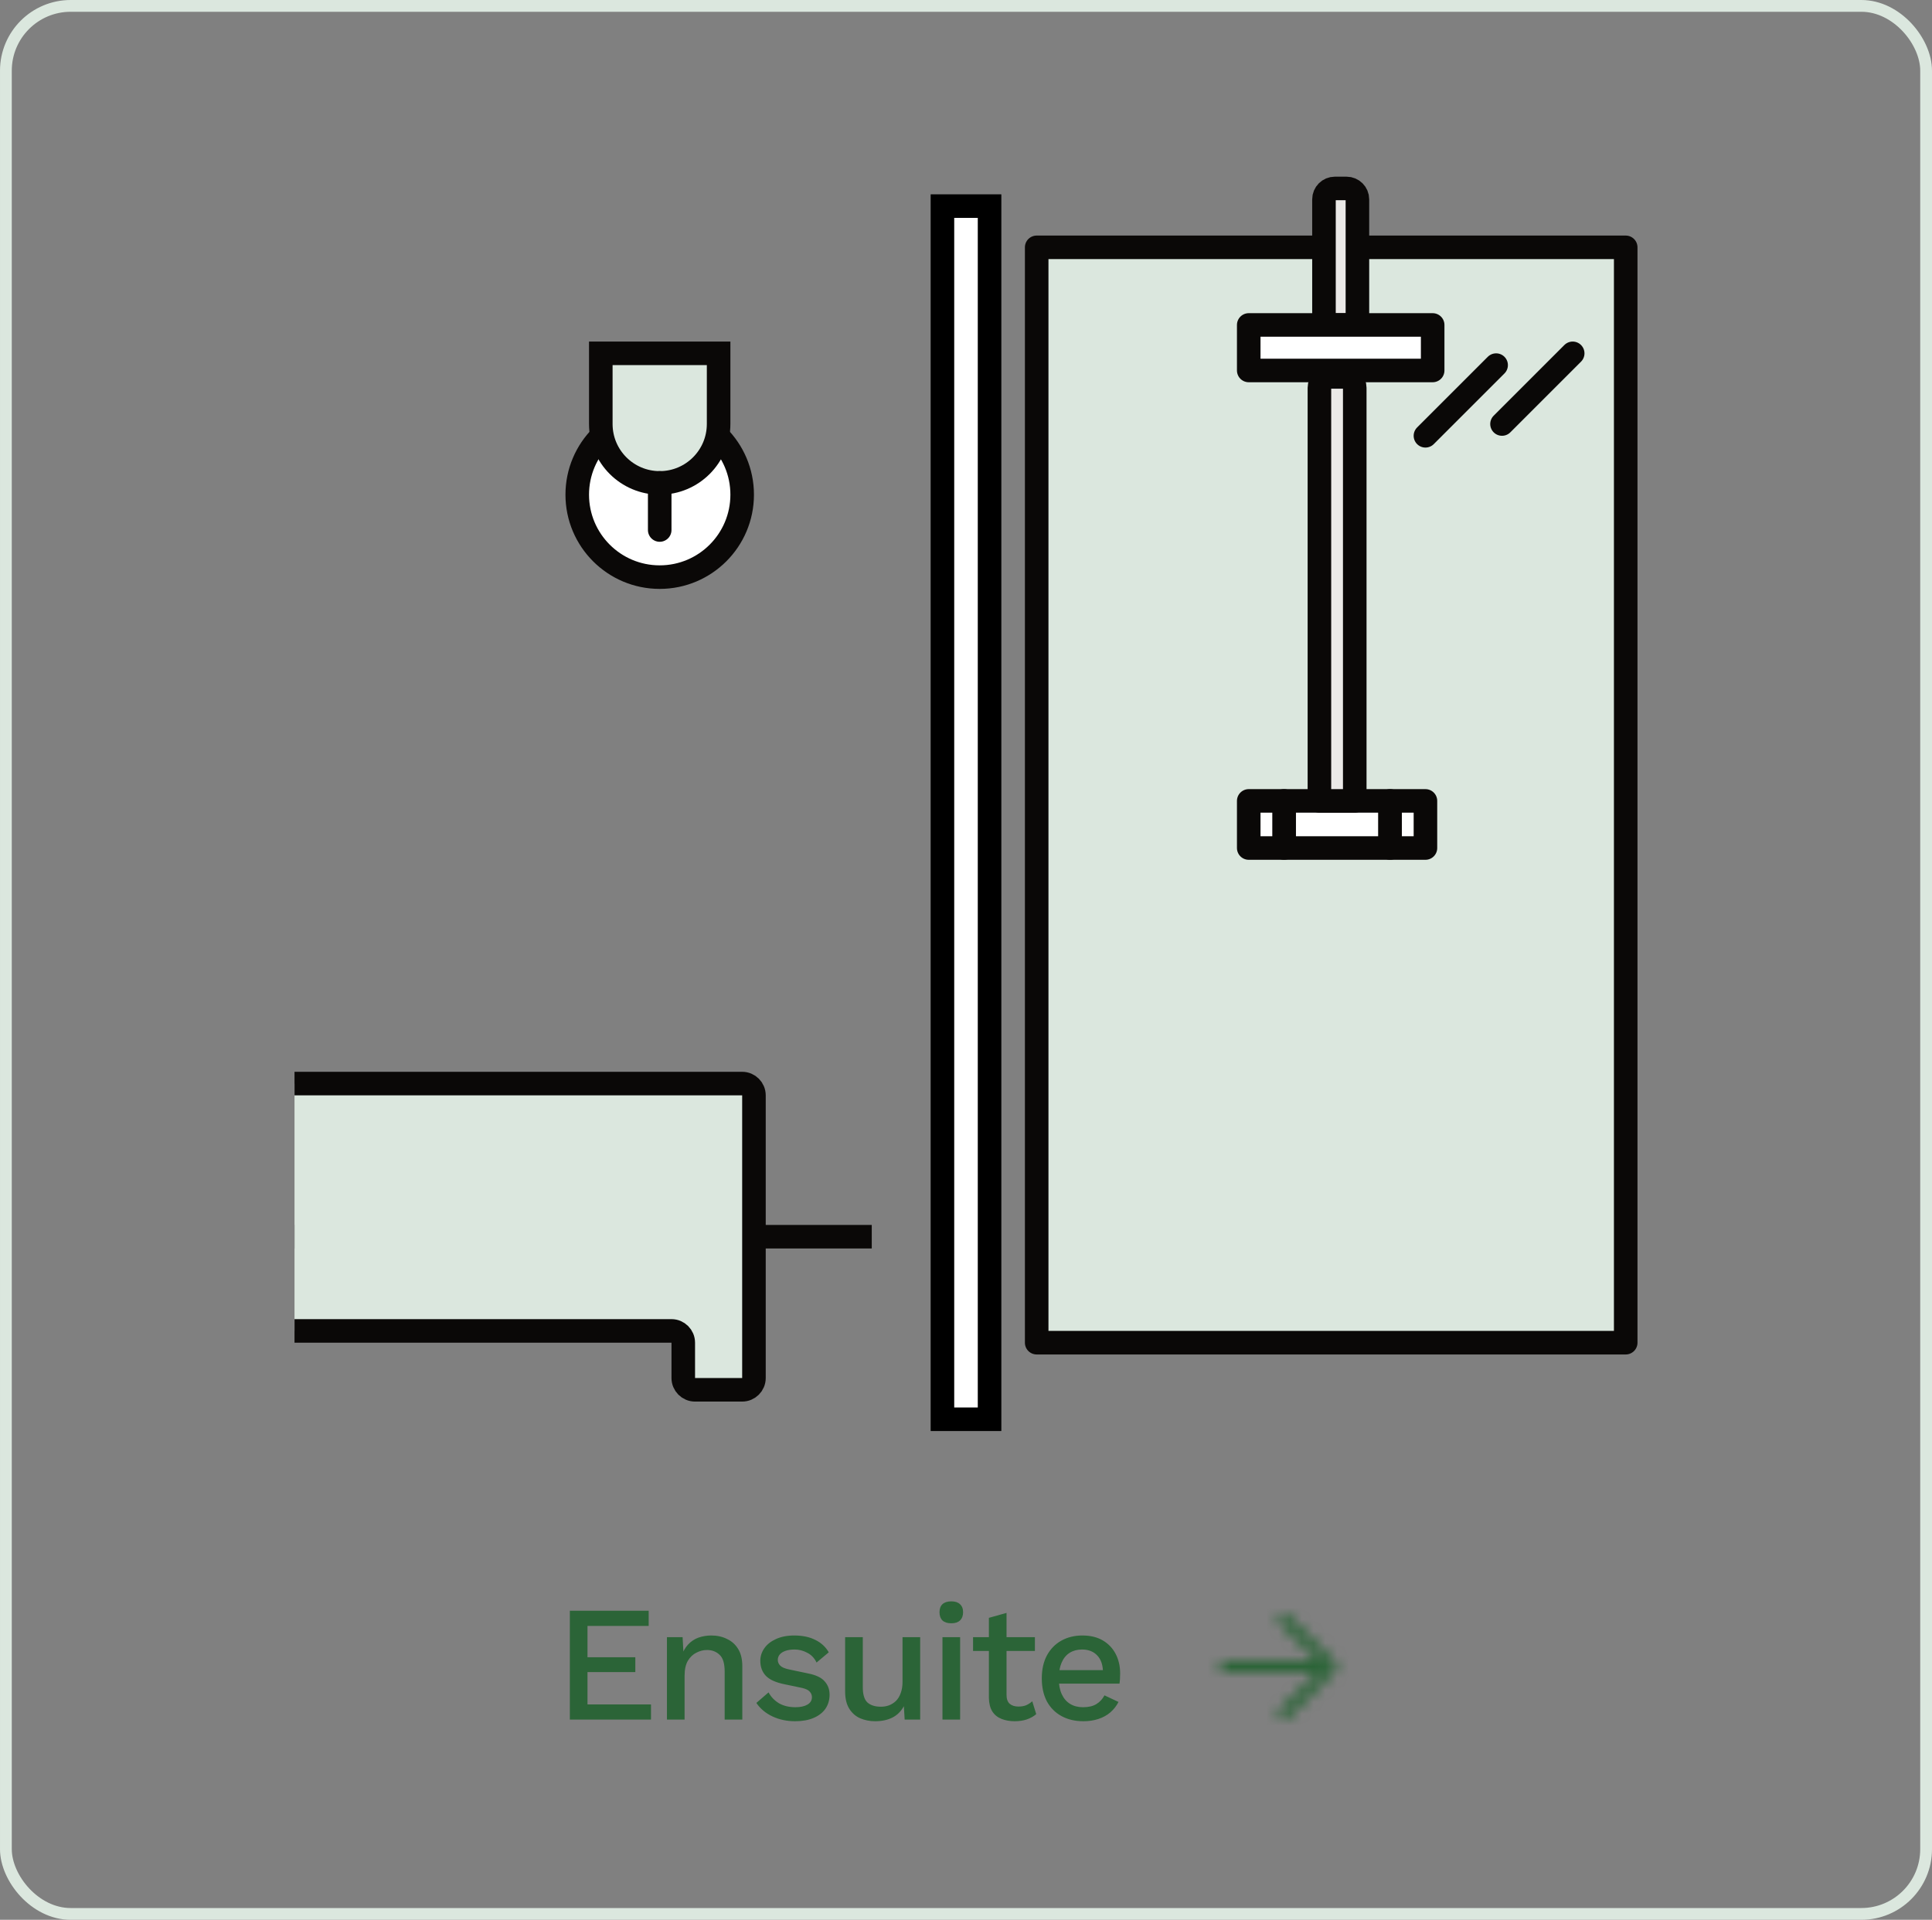 <svg width="164" height="163" viewBox="0 0 164 163" fill="none" xmlns="http://www.w3.org/2000/svg">
<rect x="0" y="0" width="164" height="163" fill="#808080" stroke="none"/>
<rect x="0.5" y="0.5" width="163" height="162" rx="5.5" stroke="#DBE7DE"/>
<g clip-path="url(#clip0_6781_20665)">
<path d="M74 105L-40 105" stroke="#0A0807" stroke-width="2"/>
<mask id="path-3-inside-1_6781_20665" fill="white">
<rect x="-23" y="61" width="80" height="26" rx="1"/>
</mask>
<rect x="-23" y="61" width="80" height="26" rx="1" fill="#DBE7DE" stroke="#0A0807" stroke-width="4" mask="url(#path-3-inside-1_6781_20665)"/>
<mask id="path-4-inside-2_6781_20665" fill="white">
<rect x="-27" y="85" width="88" height="8" rx="1"/>
</mask>
<rect x="-27" y="85" width="88" height="8" rx="1" fill="white" stroke="#0A0807" stroke-width="4" mask="url(#path-4-inside-2_6781_20665)"/>
<mask id="path-5-inside-3_6781_20665" fill="white">
<rect x="18" y="72" width="33" height="15" rx="1"/>
</mask>
<rect x="18" y="72" width="33" height="15" rx="1" fill="white" stroke="#0A0807" stroke-width="4" mask="url(#path-5-inside-3_6781_20665)"/>
<path d="M64 117V93C64 92.448 63.552 92 63 92H-29C-29.552 92 -30 92.448 -30 93V117C-30 117.552 -29.552 118 -29 118H-25C-24.448 118 -24 117.552 -24 117V114C-24 113.448 -23.552 113 -23 113H57C57.552 113 58 113.448 58 114V117C58 117.552 58.448 118 59 118H63C63.552 118 64 117.552 64 117Z" fill="#DBE7DE" stroke="#0A0807" stroke-width="2" stroke-linecap="round"/>
<circle cx="56" cy="42" r="7" fill="white" stroke="#0A0807" stroke-width="2"/>
<path d="M61 36C61 38.761 58.761 41 56 41C53.239 41 51 38.761 51 36V30H61V36Z" fill="#DBE7DE" stroke="#0A0807" stroke-width="2"/>
<path d="M56 41L56 45" stroke="#0A0807" stroke-width="2" stroke-linecap="round"/>
</g>
<path d="M80 17.5V120.5H84V17.5H80Z" fill="white" stroke="black" stroke-width="2"/>
<rect x="88" y="21" width="50" height="93" fill="#DBE7DE" stroke="#0A0807" stroke-width="2" stroke-linejoin="round"/>
<rect x="109" y="68" width="9" height="4" fill="white" stroke="#0A0807" stroke-width="2" stroke-linejoin="round"/>
<rect x="118" y="68" width="3" height="4" fill="white" stroke="#0A0807" stroke-width="2" stroke-linejoin="round"/>
<rect x="106" y="68" width="3" height="4" fill="white" stroke="#0A0807" stroke-width="2" stroke-linejoin="round"/>
<path d="M112.387 27.591H115.226V16.925C115.226 16.414 114.812 16 114.301 16H113.312C112.801 16 112.387 16.414 112.387 16.925V27.591Z" fill="#EBE9E7" stroke="#0A0807" stroke-width="2" stroke-linejoin="round"/>
<rect width="15.613" height="3.864" transform="matrix(1 0 0 -1 106 31.454)" fill="white" stroke="#0A0807" stroke-width="2" stroke-linejoin="round"/>
<path d="M112 68H115V32.925C115 32.414 114.586 32 114.075 32H112.925C112.414 32 112 32.414 112 32.925V68Z" fill="#EBE9E7" stroke="#0A0807" stroke-width="2" stroke-linejoin="round"/>
<path d="M133.5 30L127.5 36M127 31L121 37" stroke="#0A0807" stroke-width="2" stroke-linecap="round"/>
<path d="M48.372 146V136.76H55.064V138.048H49.87V140.708H53.93V141.968H49.87V144.712H55.26V146H48.372ZM56.614 146V139H57.944L58.042 140.82L57.846 140.624C57.977 140.223 58.164 139.891 58.406 139.63C58.658 139.359 58.952 139.163 59.288 139.042C59.634 138.921 59.998 138.86 60.38 138.86C60.875 138.86 61.318 138.958 61.71 139.154C62.112 139.341 62.429 139.625 62.662 140.008C62.896 140.391 63.012 140.876 63.012 141.464V146H61.514V141.926C61.514 141.235 61.37 140.759 61.08 140.498C60.8 140.227 60.446 140.092 60.016 140.092C59.708 140.092 59.41 140.167 59.12 140.316C58.831 140.456 58.588 140.685 58.392 141.002C58.206 141.319 58.112 141.744 58.112 142.276V146H56.614ZM67.494 146.14C66.794 146.14 66.155 146.005 65.576 145.734C64.998 145.463 64.54 145.081 64.204 144.586L65.24 143.69C65.446 144.073 65.74 144.381 66.122 144.614C66.514 144.838 66.981 144.95 67.522 144.95C67.952 144.95 68.292 144.875 68.544 144.726C68.796 144.577 68.922 144.367 68.922 144.096C68.922 143.919 68.862 143.765 68.74 143.634C68.628 143.494 68.409 143.387 68.082 143.312L66.612 143.004C65.866 142.855 65.334 142.617 65.016 142.29C64.699 141.954 64.54 141.529 64.54 141.016C64.54 140.633 64.652 140.279 64.876 139.952C65.1 139.625 65.427 139.364 65.856 139.168C66.295 138.963 66.818 138.86 67.424 138.86C68.124 138.86 68.722 138.986 69.216 139.238C69.711 139.481 70.089 139.831 70.35 140.288L69.314 141.156C69.137 140.783 68.876 140.507 68.53 140.33C68.185 140.143 67.826 140.05 67.452 140.05C67.154 140.05 66.897 140.087 66.682 140.162C66.468 140.237 66.304 140.339 66.192 140.47C66.08 140.601 66.024 140.755 66.024 140.932C66.024 141.119 66.094 141.282 66.234 141.422C66.374 141.562 66.626 141.669 66.99 141.744L68.586 142.08C69.258 142.211 69.73 142.435 70 142.752C70.28 143.06 70.42 143.438 70.42 143.886C70.42 144.334 70.304 144.731 70.07 145.076C69.837 145.412 69.501 145.673 69.062 145.86C68.624 146.047 68.101 146.14 67.494 146.14ZM74.288 146.14C73.831 146.14 73.406 146.056 73.014 145.888C72.632 145.72 72.324 145.449 72.091 145.076C71.857 144.703 71.74 144.217 71.74 143.62V139H73.239V143.242C73.239 143.877 73.374 144.315 73.644 144.558C73.915 144.791 74.293 144.908 74.778 144.908C75.012 144.908 75.236 144.871 75.451 144.796C75.674 144.712 75.875 144.586 76.052 144.418C76.23 144.241 76.365 144.017 76.459 143.746C76.561 143.475 76.612 143.158 76.612 142.794V139H78.111V146H76.794L76.725 144.866C76.482 145.305 76.155 145.627 75.745 145.832C75.334 146.037 74.849 146.14 74.288 146.14ZM80.759 137.824C80.432 137.824 80.18 137.745 80.003 137.586C79.835 137.418 79.751 137.185 79.751 136.886C79.751 136.587 79.835 136.359 80.003 136.2C80.18 136.041 80.432 135.962 80.759 135.962C81.076 135.962 81.319 136.041 81.487 136.2C81.664 136.359 81.753 136.587 81.753 136.886C81.753 137.185 81.664 137.418 81.487 137.586C81.319 137.745 81.076 137.824 80.759 137.824ZM81.501 139V146H80.003V139H81.501ZM85.441 136.942V143.9C85.441 144.245 85.529 144.497 85.707 144.656C85.893 144.815 86.141 144.894 86.449 144.894C86.701 144.894 86.92 144.857 87.107 144.782C87.293 144.698 87.466 144.586 87.625 144.446L87.961 145.538C87.746 145.725 87.48 145.874 87.163 145.986C86.855 146.089 86.509 146.14 86.127 146.14C85.725 146.14 85.357 146.075 85.021 145.944C84.685 145.813 84.423 145.603 84.237 145.314C84.05 145.015 83.952 144.628 83.943 144.152V137.362L85.441 136.942ZM87.849 139V140.176H82.599V139H87.849ZM91.962 146.14C91.262 146.14 90.646 145.995 90.114 145.706C89.582 145.417 89.167 145.001 88.868 144.46C88.579 143.909 88.434 143.256 88.434 142.5C88.434 141.744 88.579 141.095 88.868 140.554C89.167 140.003 89.578 139.583 90.1 139.294C90.623 139.005 91.216 138.86 91.878 138.86C92.559 138.86 93.138 139 93.614 139.28C94.09 139.56 94.454 139.943 94.706 140.428C94.958 140.913 95.084 141.464 95.084 142.08C95.084 142.248 95.079 142.407 95.07 142.556C95.061 142.705 95.047 142.836 95.028 142.948H89.4V141.8H94.37L93.628 142.024C93.628 141.389 93.469 140.904 93.152 140.568C92.835 140.223 92.401 140.05 91.85 140.05C91.449 140.05 91.099 140.143 90.8 140.33C90.501 140.517 90.273 140.797 90.114 141.17C89.956 141.534 89.876 141.982 89.876 142.514C89.876 143.037 89.96 143.48 90.128 143.844C90.296 144.208 90.534 144.483 90.842 144.67C91.15 144.857 91.514 144.95 91.934 144.95C92.401 144.95 92.779 144.861 93.068 144.684C93.358 144.507 93.586 144.259 93.754 143.942L94.944 144.502C94.776 144.838 94.547 145.132 94.258 145.384C93.978 145.627 93.642 145.813 93.25 145.944C92.858 146.075 92.429 146.14 91.962 146.14Z" fill="#2B6437"/>
<mask id="mask0_6781_20665" style="mask-type:alpha" maskUnits="userSpaceOnUse" x="100" y="133" width="16" height="17">
<path d="M104 141.5H112" stroke="white" stroke-linecap="round" stroke-linejoin="round"/>
<path d="M109 145.5L113 141.5L109 137.5" stroke="white" stroke-linecap="round" stroke-linejoin="round"/>
</mask>
<g mask="url(#mask0_6781_20665)">
<rect x="100" y="133.5" width="16" height="16" fill="#2B6437"/>
</g>
<defs>
<clipPath id="clip0_6781_20665">
<rect width="49" height="91" fill="white" transform="translate(25 29)"/>
</clipPath>
</defs>
</svg>
